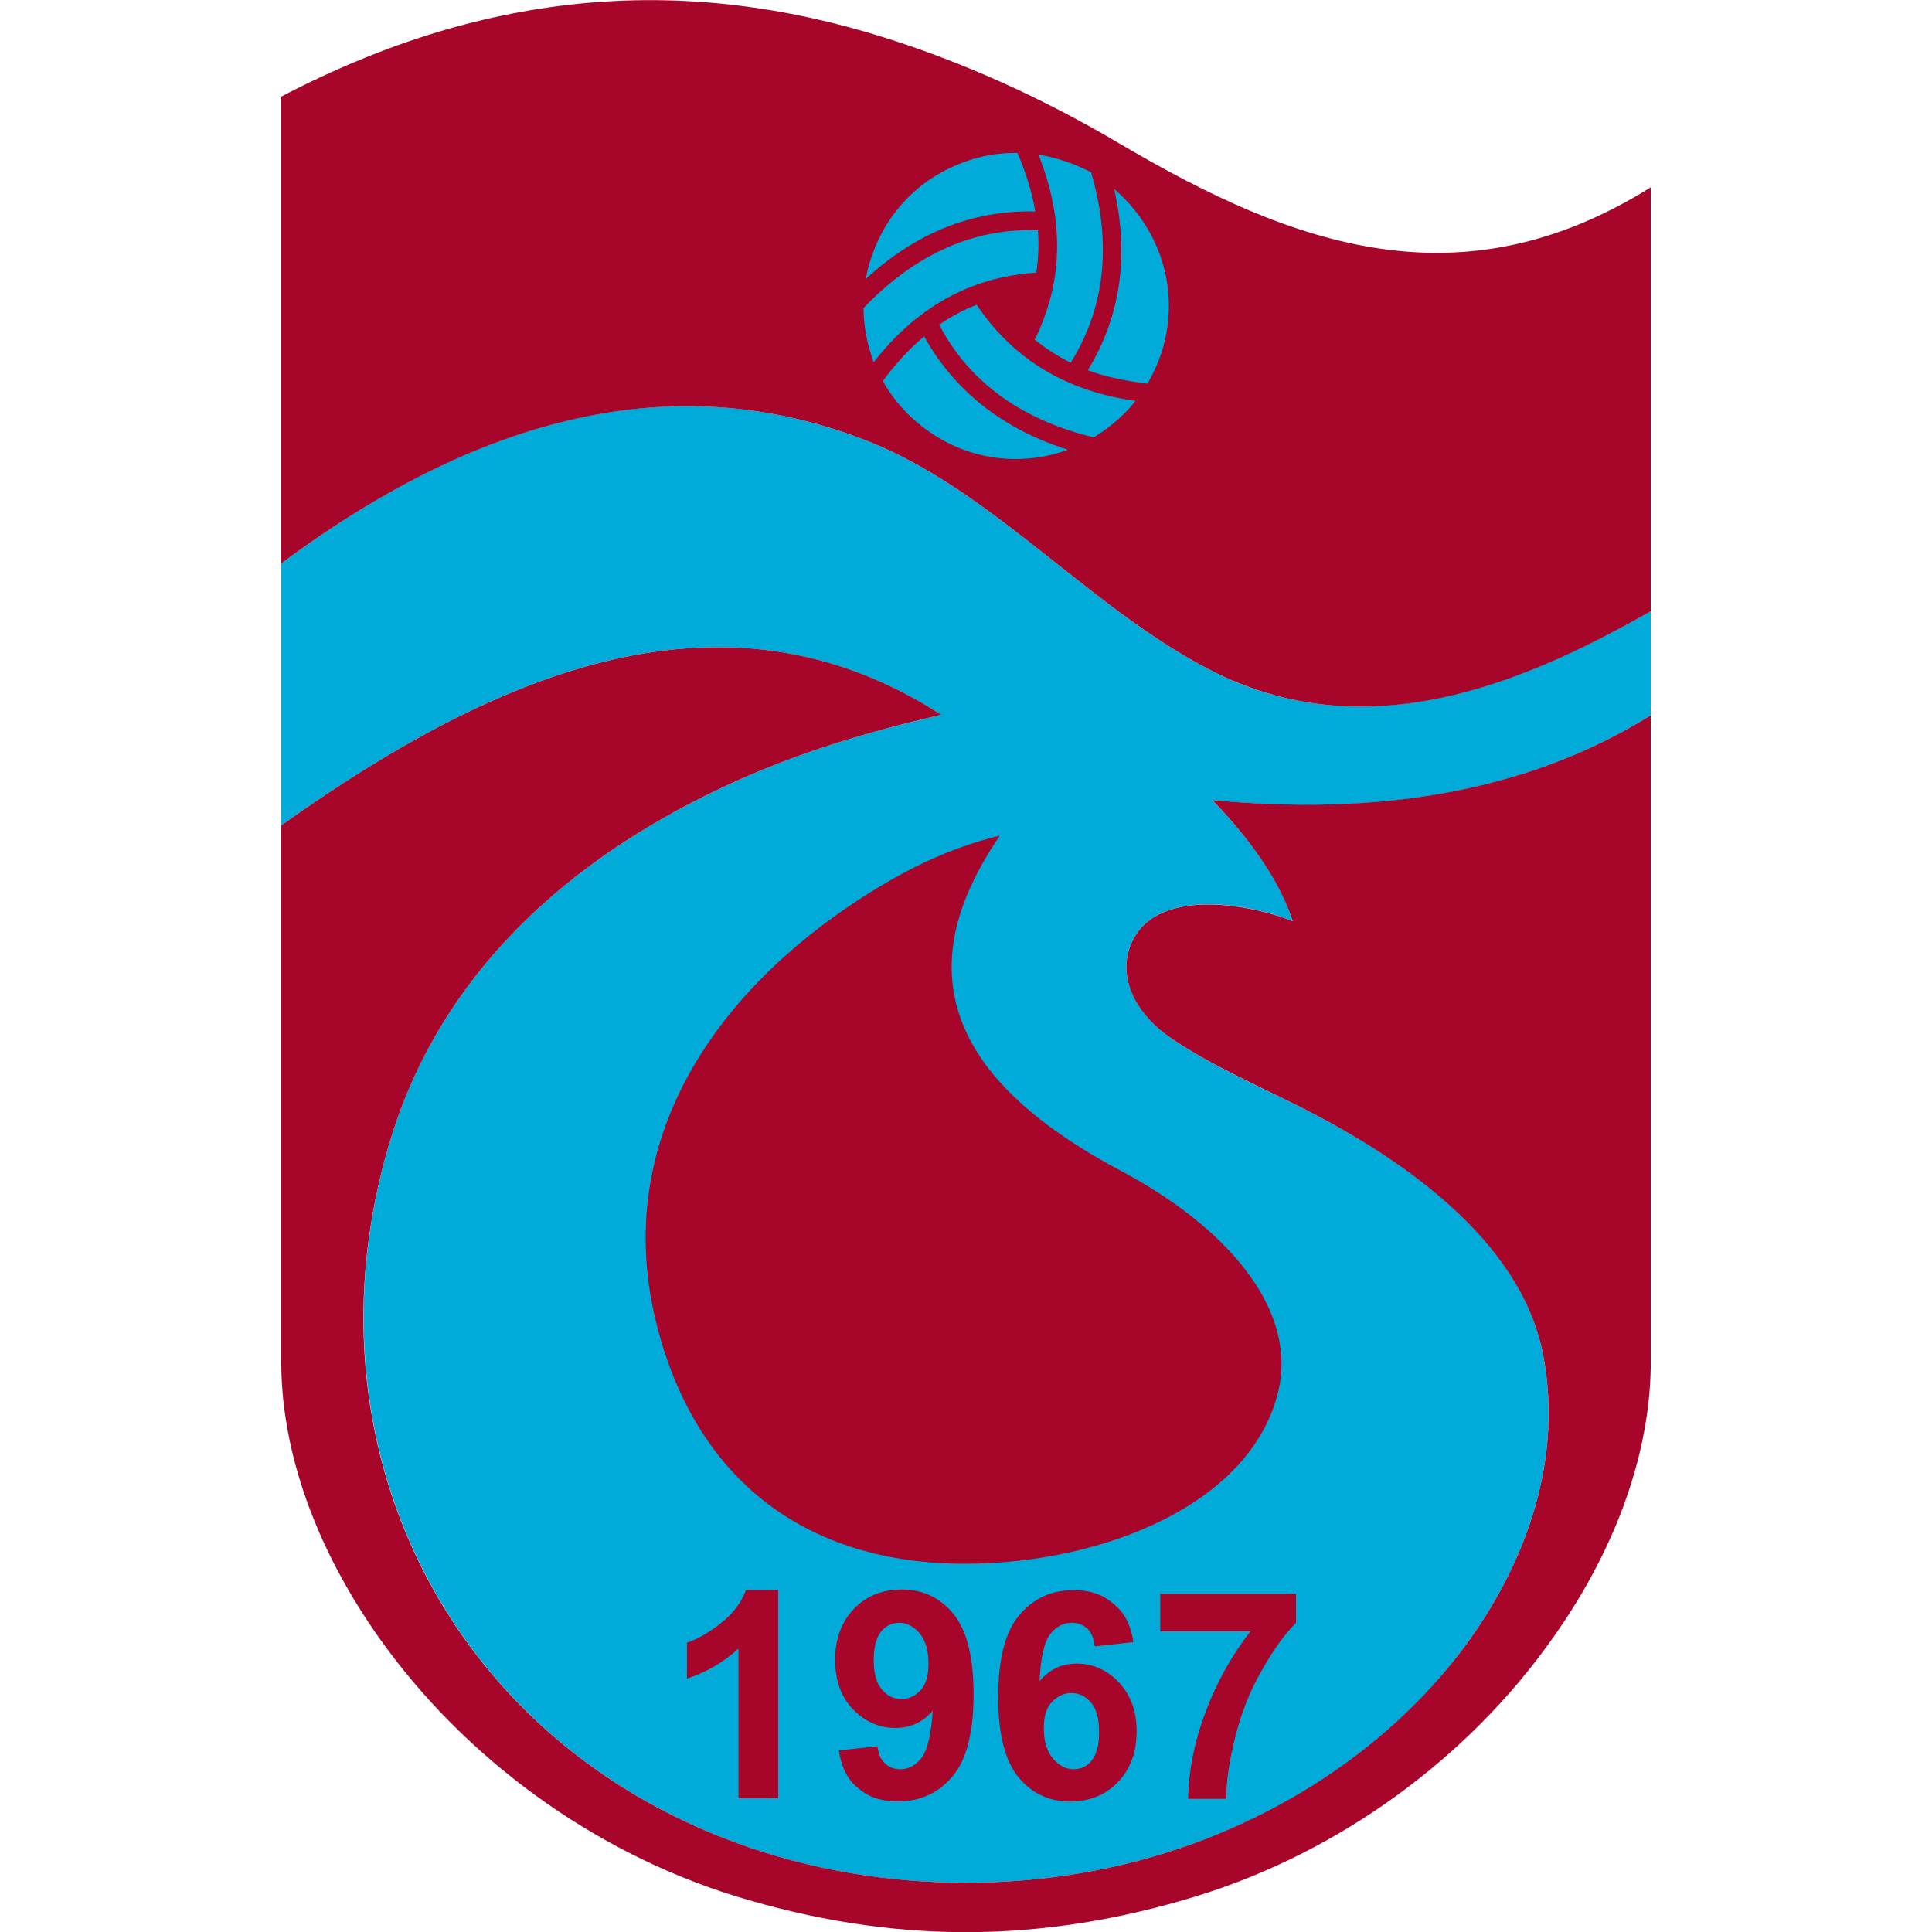<?xml version="1.0" encoding="utf-8"?>
<!-- Generator: Adobe Illustrator 27.0.0, SVG Export Plug-In . SVG Version: 6.00 Build 0)  -->
<svg version="1.1" id="Layer_1" xmlns="http://www.w3.org/2000/svg" xmlns:xlink="http://www.w3.org/1999/xlink" x="0px" y="0px"
	 viewBox="0 0 512 512" style="enable-background:new 0 0 512 512;" xml:space="preserve">
<style type="text/css">
	.st0{fill:#00ABDA;}
	.st1{fill:#A70529;}
</style>
<g id="XMLID_1_">
	<path id="XMLID_17_" class="st0" d="M437.46,161.98v27.59c-33.28,20.62-72.67,26.74-116.19,22.47
		c10.95,11.38,18.2,22.04,21.33,32.14c-8.53-3.84-37.54-10.67-43.37,7.39c-2.84,8.82,2.84,17.92,11.38,23.75
		c9.39,6.4,20.9,11.66,32.28,17.21c26.88,13.23,60.01,35.13,65.99,66.27c5.4,27.59-4.12,54.89-20.48,77.22
		c-17.78,24.18-43.52,42.24-71.96,52.48c-38.11,13.94-82.91,13.94-121.02,0c-76.79-28.02-115.48-105.52-92.44-184.87
		c11.8-40.67,41.95-73.24,89.17-95.28c18.77-8.82,38.11-14.51,57.31-18.91c-56.88-36.55-116.47-12.37-174.92,29.3v-69.4
		c55.89-41.81,107.51-51.34,155.44-32.42c33.56,13.23,60.01,45.65,92.86,61.72C362.23,197.68,402.05,181.89,437.46,161.98z"/>
	<path id="XMLID_16_" class="st1" d="M437.46,49.64v112.35c-35.27,20.05-75.09,35.69-114.62,16.64
		c-32.85-16.07-59.3-48.49-92.86-61.72c-47.93-18.91-99.55-9.24-155.44,32.42V25.6C130.29-3.55,182.48-6.25,233.96,9.82
		c20.9,6.54,41.95,15.93,62.86,28.3C343.32,65.56,387.4,80.92,437.46,49.64z"/>
	<path id="XMLID_15_" class="st1" d="M437.46,189.57v169.66c0.43,26.17-10.1,52.62-26.02,74.95c-22.47,31.86-56.46,56.6-94.14,68.26
		c-41.67,12.8-80.92,12.8-122.59,0c-37.54-11.66-71.53-36.41-94.14-68.26c-15.93-22.47-26.45-48.78-26.02-74.95v-140.5
		c58.45-41.67,118.18-65.84,174.92-29.3c-19.2,4.41-38.54,10.1-57.31,18.91c-47.21,22.04-77.36,54.61-89.17,95.28
		c-23.18,79.21,15.5,156.86,92.44,184.87c38.11,13.94,82.91,13.94,121.02,0c28.44-10.38,54.04-28.3,71.96-52.48
		c16.35-22.33,25.88-49.63,20.48-77.22c-6.12-31.14-39.25-53.04-65.99-66.27c-11.52-5.69-22.9-10.81-32.28-17.21
		c-8.53-5.69-14.22-14.79-11.38-23.75c5.83-18.06,34.84-11.09,43.37-7.39c-3.27-10.1-10.38-20.76-21.33-32.14
		C364.79,216.17,404.18,210.19,437.46,189.57z"/>
	<path id="XMLID_14_" class="st1" d="M264.96,221.43c-2.7,3.98-5.12,8.11-6.97,11.95c-17.78,36.55,8.25,60.58,39.39,77.08
		c26.88,14.36,45.79,35.41,41.67,56.88c-6.26,31-46.65,47.07-83.34,47.07c-41.81,0-71.11-21.9-81.63-63.14
		c-12.37-48.64,15.36-88.31,54.47-113.48C240.36,230.24,251.31,224.84,264.96,221.43z"/>
	<path id="XMLID_13_" class="st0" d="M283.02,119.18c-10.81,3.98-23.32,3.27-33.99-2.99c-6.54-3.84-11.66-9.1-15.07-15.22
		c3.27-4.41,6.97-8.53,10.95-11.8C253.3,104.25,266.67,114.06,283.02,119.18z"/>
	<path id="XMLID_12_" class="st0" d="M300.94,106.24c-3.13,3.98-6.97,7.11-11.09,9.67c-17.63-4.27-32.42-13.51-40.96-29.86
		c3.13-2.13,6.4-3.98,9.95-5.26C268.94,95.86,283.45,103.82,300.94,106.24z"/>
	<path id="XMLID_11_" class="st0" d="M295.25,50.06c8.82,7.54,14.51,18.63,14.51,31c0,7.54-2.13,14.65-5.69,20.62
		c-5.55-0.71-10.81-1.71-15.79-3.56C297.38,83.2,299.09,66.84,295.25,50.06z"/>
	<path id="XMLID_10_" class="st0" d="M275.2,40.96c4.98,0.85,9.53,2.42,13.94,4.69c5.12,17.35,4.41,34.84-5.4,50.48
		c-3.41-1.71-6.54-3.7-9.53-6.12C282.17,73.96,281.74,57.46,275.2,40.96z"/>
	<path id="XMLID_9_" class="st0" d="M229.41,73.96c2.13-11.38,8.82-21.9,19.63-28.02c6.54-3.7,13.51-5.55,20.62-5.4
		c2.13,5.12,3.84,10.24,4.69,15.5C257,55.61,242.06,62.29,229.41,73.96z"/>
	<path id="XMLID_8_" class="st0" d="M231.54,96c-1.71-4.69-2.7-9.53-2.7-14.36c12.51-13.08,27.87-21.33,46.22-20.62
		c0.28,3.84,0.14,7.54-0.43,11.23C256.71,73.39,242.49,81.92,231.54,96z"/>
	<g id="XMLID_2_">
		<path id="XMLID_7_" class="st1" d="M206.23,476.55H195.7v-39.68c-3.84,3.56-8.39,6.26-13.65,7.96v-9.53
			c2.7-0.85,5.69-2.56,8.96-5.12s5.4-5.4,6.68-8.82h8.53V476.55z"/>
		<path class="st1" d="M222.3,463.9l10.24-1.14c0.28,2.13,0.85,3.56,1.99,4.55c1,1,2.42,1.56,4.12,1.56c2.13,0,3.98-1,5.55-2.99
			c1.56-1.99,2.56-6.12,2.99-12.51c-2.7,3.13-5.97,4.55-9.95,4.55c-4.27,0-8.11-1.71-11.23-4.98c-3.13-3.27-4.69-7.68-4.69-13.08
			c0-5.55,1.71-10.1,4.98-13.51c3.27-3.41,7.54-5.12,12.66-5.12c5.55,0,10.1,2.13,13.65,6.4s5.4,11.38,5.4,21.33
			c0,10.1-1.85,17.35-5.55,21.76c-3.7,4.41-8.53,6.68-14.51,6.68c-4.27,0-7.82-1.14-10.38-3.41
			C224.71,471.86,223.01,468.45,222.3,463.9z M246.05,440.86c0-3.41-0.71-5.97-2.28-7.96c-1.56-1.85-3.41-2.84-5.4-2.84
			c-1.99,0-3.56,0.71-4.84,2.28c-1.28,1.56-1.99,4.12-1.99,7.54c0,3.56,0.71,6.12,2.13,7.82s3.13,2.56,5.26,2.56
			c1.99,0,3.7-0.85,5.12-2.42C245.48,446.26,246.05,443.99,246.05,440.86z"/>
		<path class="st1" d="M300.37,435.17l-10.24,1.14c-0.28-2.13-0.85-3.7-1.99-4.69c-1-1-2.42-1.56-4.12-1.56
			c-2.28,0-4.12,1-5.69,2.99s-2.56,6.12-2.84,12.51c2.56-3.13,5.83-4.69,9.81-4.69c4.41,0,8.11,1.71,11.23,4.98
			c3.13,3.41,4.69,7.68,4.69,12.94c0,5.69-1.71,10.1-4.98,13.51c-3.27,3.41-7.54,5.12-12.66,5.12c-5.55,0-10.1-2.13-13.65-6.4
			s-5.4-11.38-5.4-21.19c0-10.1,1.85-17.35,5.55-21.76c3.7-4.41,8.53-6.68,14.51-6.68c4.12,0,7.68,1.14,10.38,3.56
			C297.95,427.21,299.66,430.62,300.37,435.17z M276.62,458.07c0,3.41,0.85,6.12,2.42,7.96c1.56,1.85,3.41,2.84,5.4,2.84
			s3.56-0.71,4.84-2.28s1.99-3.98,1.99-7.54s-0.71-6.26-2.13-7.82c-1.42-1.71-3.13-2.56-5.26-2.56c-1.99,0-3.7,0.85-5.12,2.42
			C277.19,452.66,276.62,454.94,276.62,458.07z"/>
		<path id="XMLID_3_" class="st1" d="M307.48,432.18v-9.81h35.98v7.68c-2.99,2.99-5.97,7.11-9.1,12.66
			c-3.13,5.4-5.4,11.23-6.97,17.49c-1.56,6.12-2.42,11.66-2.42,16.5h-10.1c0.14-7.54,1.71-15.36,4.69-23.18
			c2.99-7.96,6.97-14.93,11.8-21.19h-23.89V432.18z"/>
	</g>
</g>
</svg>
